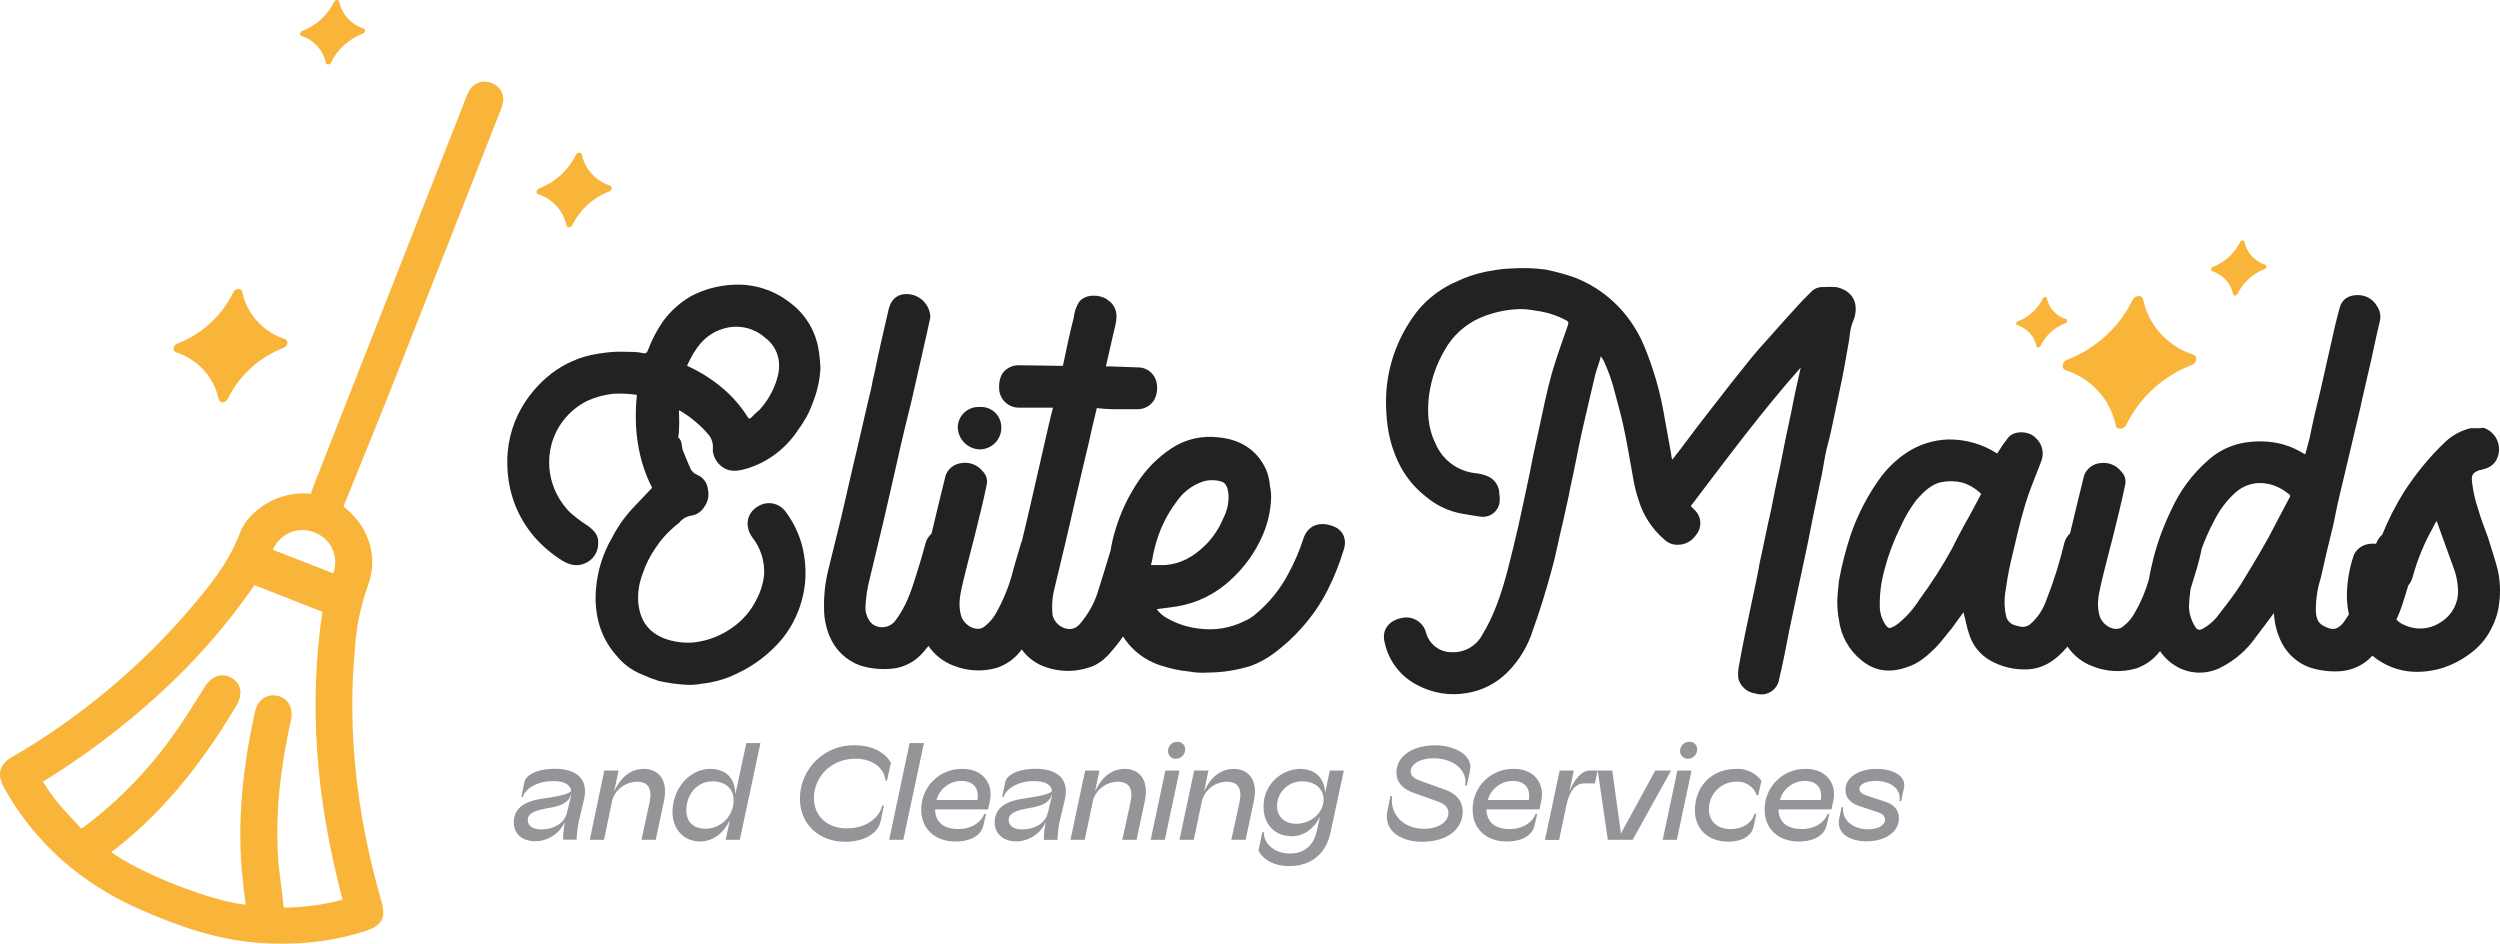 <svg xmlns="http://www.w3.org/2000/svg" width="710" height="268" viewBox="0 0 710 268" fill="none"><path d="M145.919 233.596C145.919 229.87 148.402 227.627 154.073 226.812C157.652 226.255 161.622 225.697 162.215 224.581C161.902 222.651 159.978 221.825 157.059 221.825C152.261 221.825 149.028 224.257 148.48 226.344H148.055L148.961 221.981C149.364 220.341 152.115 218.333 157.585 218.333C164.161 218.333 167.069 221.591 165.884 226.935L164.43 233.061C164.035 234.839 163.81 236.651 163.759 238.472H159.911C159.917 236.743 160.101 235.02 160.459 233.329C159.747 234.956 158.583 236.345 157.104 237.334C155.626 238.322 153.895 238.868 152.115 238.907C148.637 238.974 145.919 237.022 145.919 233.596ZM153.748 235.56C156.936 235.56 160.235 234.076 161.03 230.773L162.092 226.411C162.166 226.13 162.203 225.842 162.204 225.552C161.421 228.296 158.781 228.966 155.393 229.557C152.004 230.149 149.89 230.93 149.89 232.905C149.901 234.5 151.232 235.56 153.76 235.56H153.748Z" fill="#959599"></path><path d="M171.621 218.835H175.67L174.417 224.771C176.218 220.877 179.014 218.366 182.839 218.366C187.201 218.366 189.841 221.713 188.544 227.627L186.217 238.506H182.168L184.484 227.872C185.278 224.179 184.249 222.015 180.905 222.015C179.348 222.029 177.836 222.529 176.58 223.446C175.324 224.363 174.387 225.649 173.903 227.125L171.543 238.506H167.494L171.621 218.835Z" fill="#959599"></path><path d="M208.844 225.596L211.953 211.024H215.968L210.108 238.506H206.092L207.311 232.86C205.656 236.308 202.782 238.974 198.811 238.974C194.404 238.974 190.982 235.716 190.982 230.572C190.982 224.213 195.624 218.366 201.719 218.366C206.215 218.366 208.765 221.033 208.844 225.596ZM194.908 230.059C194.908 233.284 196.798 235.359 200.377 235.359C201.446 235.351 202.501 235.129 203.483 234.708C204.465 234.287 205.352 233.674 206.093 232.906C206.833 232.138 207.413 231.23 207.797 230.235C208.181 229.24 208.362 228.179 208.329 227.114C208.329 223.766 205.69 221.892 202.312 221.892C197.67 221.959 194.908 225.942 194.908 230.104V230.059Z" fill="#959599"></path><path d="M227.175 226.846C227.175 224.814 227.582 222.803 228.374 220.931C229.166 219.059 230.326 217.364 231.786 215.947C233.246 214.531 234.976 213.42 236.874 212.682C238.771 211.944 240.798 211.592 242.834 211.649C247.084 211.649 251.099 213.3 253.023 216.603L251.905 221.669H251.502C251.077 218.054 247.766 215.465 243.002 215.465C235.877 215.465 231.157 220.765 231.157 226.623C231.157 231.688 234.781 235.259 240.563 235.259C245.954 235.259 249.735 232.28 250.562 228.787H251.032L250.126 233.139C249.265 237.066 244.892 239.064 240.06 239.064C232.443 239.052 227.175 233.953 227.175 226.846Z" fill="#959599"></path><path d="M258.336 211.024H262.396L256.546 238.506H252.52L258.336 211.024Z" fill="#959599"></path><path d="M261.635 229.992C261.608 228.438 261.899 226.895 262.49 225.457C263.081 224.019 263.96 222.716 265.073 221.628C266.185 220.54 267.509 219.689 268.962 219.128C270.415 218.568 271.967 218.308 273.524 218.366C278.792 218.366 282.26 222.294 281.119 227.471L280.604 229.87H265.572C265.572 233.362 267.932 235.449 272.104 235.449C276.276 235.449 278.815 233.217 279.508 231.175H280.034L279.251 234.522C278.692 236.921 276.175 238.986 271.332 238.986C265.494 238.974 261.635 235.348 261.635 229.992ZM277.573 227.203C278.132 224.213 276.746 221.78 272.976 221.78C271.375 221.8 269.824 222.34 268.559 223.319C267.293 224.297 266.382 225.661 265.964 227.203H277.573Z" fill="#959599"></path><path d="M282.494 233.596C282.494 229.87 284.966 227.627 290.637 226.812C294.216 226.255 298.198 225.697 298.779 224.581C298.466 222.651 296.542 221.825 293.623 221.825C288.825 221.825 285.604 224.257 285.044 226.344H284.619L285.525 221.981C285.917 220.341 288.668 218.333 294.138 218.333C300.714 218.333 303.622 221.591 302.448 226.935L300.983 233.117C300.586 234.895 300.365 236.707 300.323 238.528H296.464C296.47 236.799 296.653 235.076 297.012 233.384C296.301 235.012 295.137 236.403 293.658 237.391C292.18 238.38 290.448 238.926 288.668 238.963C285.212 238.974 282.494 237.022 282.494 233.596ZM290.324 235.56C293.511 235.56 296.822 234.076 297.605 230.773L298.667 226.411C298.741 226.13 298.779 225.842 298.779 225.552C297.996 228.296 295.357 228.966 291.979 229.557C288.601 230.149 286.465 230.93 286.465 232.905C286.465 234.5 287.863 235.56 290.324 235.56Z" fill="#959599"></path><path d="M308.185 218.835H312.245L310.982 224.771C312.794 220.877 315.59 218.366 319.404 218.366C323.766 218.366 326.405 221.713 325.108 227.627L322.781 238.506H318.733L321.059 227.872C321.842 224.179 320.824 222.015 317.469 222.015C315.913 222.03 314.401 222.532 313.145 223.448C311.889 224.365 310.953 225.65 310.467 227.125L308.062 238.506H304.014L308.185 218.835Z" fill="#959599"></path><path d="M330.969 218.835H334.984L330.812 238.506H326.797L330.969 218.835ZM331.718 213.256C331.72 212.913 331.789 212.573 331.923 212.257C332.057 211.94 332.252 211.654 332.497 211.413C332.743 211.172 333.033 210.982 333.353 210.854C333.672 210.726 334.014 210.663 334.358 210.667C334.65 210.652 334.942 210.697 335.216 210.799C335.49 210.902 335.74 211.059 335.95 211.263C336.16 211.466 336.325 211.71 336.436 211.98C336.547 212.25 336.601 212.54 336.595 212.832C336.592 213.54 336.307 214.218 335.804 214.718C335.301 215.218 334.62 215.499 333.91 215.499C333.621 215.502 333.333 215.447 333.065 215.337C332.797 215.228 332.554 215.066 332.349 214.861C332.145 214.656 331.984 214.412 331.876 214.144C331.767 213.876 331.714 213.589 331.718 213.3V213.256Z" fill="#959599"></path><path d="M339.145 218.835H343.205L341.941 224.771C343.753 220.877 346.549 218.366 350.363 218.366C354.736 218.366 357.364 221.713 356.067 227.627L353.752 238.506H349.692L352.018 227.872C352.801 224.179 351.783 222.015 348.439 222.015C346.882 222.03 345.368 222.53 344.11 223.447C342.853 224.363 341.914 225.649 341.426 227.125L339.033 238.506H334.973L339.145 218.835Z" fill="#959599"></path><path d="M357.398 241.496L358.516 236.386H358.997C358.684 238.974 361.469 242.4 366.312 242.4C370.529 242.4 373.023 240.001 373.906 236.274L374.891 231.911C373.325 235.136 370.484 237.49 366.86 237.49C362.062 237.49 358.841 234.143 358.841 229.167C358.789 226.377 359.841 223.679 361.769 221.658C363.697 219.636 366.346 218.454 369.142 218.366C373.828 218.366 376.188 221.267 376.345 225.239L377.653 218.835H381.657L377.843 236.542C376.591 242.4 372.374 245.97 366.2 245.97C361.681 245.97 358.55 244.006 357.398 241.496ZM375.897 227.08C375.897 224.023 373.459 221.903 369.88 221.903C368.945 221.881 368.015 222.045 367.144 222.385C366.273 222.726 365.479 223.236 364.808 223.887C364.138 224.537 363.604 225.314 363.238 226.173C362.872 227.032 362.681 227.955 362.677 228.888C362.677 231.878 364.757 233.953 368.146 233.953C372.24 233.953 375.897 230.885 375.897 227.08Z" fill="#959599"></path><path d="M393.994 230.461L394.9 226.065H395.37C394.665 231.052 398.356 235.37 404.418 235.37C408.4 235.37 411.274 233.563 411.352 230.907C411.352 229.368 410.447 228.352 408.165 227.56L401.353 225.128C398.557 224.112 396.589 222.338 396.589 219.326C396.589 214.863 401.063 211.66 407.572 211.66C413.164 211.66 418.388 214.494 417.493 218.812L416.587 223.086H416.106C416.855 218.623 412.605 215.354 407.158 215.354C402.83 215.354 400.626 217.317 400.626 219.125C400.626 220.419 401.745 221.167 403.568 221.836L410.279 224.224C413.511 225.34 415.401 227.448 415.401 230.428C415.401 235.616 410.827 239.064 403.948 239.064C397.338 239.052 392.999 235.638 393.994 230.461Z" fill="#959599"></path><path d="M418.231 229.992C418.204 228.438 418.495 226.895 419.086 225.457C419.677 224.019 420.556 222.716 421.668 221.628C422.781 220.54 424.104 219.689 425.558 219.128C427.011 218.568 428.563 218.308 430.12 218.366C435.388 218.366 438.855 222.294 437.715 227.471L437.2 229.87H422.168C422.168 233.362 424.528 235.449 428.7 235.449C432.872 235.449 435.411 233.217 436.093 231.175H436.574L435.78 234.522C435.232 236.921 432.715 238.986 427.872 238.986C422.079 238.974 418.231 235.348 418.231 229.992ZM434.169 227.203C434.717 224.213 433.341 221.78 429.561 221.78C427.962 221.803 426.413 222.344 425.15 223.322C423.887 224.301 422.977 225.663 422.559 227.203H434.169Z" fill="#959599"></path><path d="M442.938 218.835H446.953L445.7 224.849C446.998 221.501 449.156 218.835 451.405 218.835H453.72L452.937 222.494H449.872C447.468 222.494 445.734 224.648 444.906 228.497L442.781 238.539H438.766L442.938 218.835Z" fill="#959599"></path><path d="M453.753 218.835H457.869L460.352 236.687L470.105 218.835H474.579L463.674 238.506H456.628L453.753 218.835Z" fill="#959599"></path><path d="M476.38 218.835H480.395L476.223 238.506H472.208L476.38 218.835ZM477.129 213.256C477.131 212.913 477.2 212.573 477.334 212.257C477.468 211.94 477.663 211.653 477.908 211.413C478.154 211.172 478.444 210.982 478.764 210.854C479.083 210.726 479.425 210.663 479.769 210.667C480.061 210.65 480.354 210.694 480.629 210.796C480.904 210.898 481.154 211.055 481.365 211.259C481.575 211.462 481.74 211.707 481.851 211.978C481.961 212.249 482.014 212.54 482.006 212.832C482.003 213.538 481.72 214.215 481.22 214.714C480.719 215.214 480.041 215.496 479.333 215.499C478.751 215.49 478.195 215.256 477.784 214.845C477.373 214.435 477.138 213.881 477.129 213.3V213.256Z" fill="#959599"></path><path d="M481.357 230.149C481.357 223.354 486.077 218.366 493.045 218.366C494.428 218.287 495.808 218.552 497.063 219.136C498.318 219.72 499.409 220.606 500.237 221.713L499.342 225.875H498.939C498.53 224.688 497.745 223.665 496.701 222.962C495.658 222.26 494.414 221.915 493.157 221.981C492.121 221.981 491.096 222.186 490.14 222.584C489.184 222.982 488.317 223.565 487.589 224.3C486.861 225.035 486.286 225.907 485.898 226.864C485.509 227.822 485.316 228.848 485.328 229.881C485.328 233.451 487.967 235.46 491.468 235.46C495.45 235.46 497.81 233.15 498.313 231.108H498.794L498.045 234.712C497.575 236.944 495.371 239.03 490.763 239.03C485.07 238.974 481.357 235.482 481.357 230.149Z" fill="#959599"></path><path d="M501.165 229.992C501.138 228.438 501.429 226.895 502.02 225.457C502.611 224.019 503.49 222.716 504.602 221.628C505.715 220.54 507.038 219.689 508.491 219.128C509.945 218.568 511.497 218.308 513.054 218.366C518.322 218.366 521.789 222.294 520.649 227.471L520.134 229.87H505.102C505.102 233.362 507.462 235.449 511.634 235.449C515.806 235.449 518.344 233.217 519.038 231.175H519.508L518.714 234.522C518.166 236.921 515.649 238.986 510.806 238.986C505.024 238.974 501.165 235.348 501.165 229.992ZM517.103 227.203C517.651 224.213 516.275 221.78 512.495 221.78C510.896 221.803 509.347 222.344 508.084 223.322C506.821 224.301 505.911 225.663 505.493 227.203H517.103Z" fill="#959599"></path><path d="M522.338 232.425L523.009 229.245H523.478C523.009 232.737 526.073 235.527 530.603 235.527C533.399 235.527 535.356 234.344 535.356 232.771C535.356 231.833 534.73 231.13 533.12 230.617L528.075 228.932C525.525 228.107 524.105 226.567 524.105 224.291C524.105 220.765 527.885 218.366 532.918 218.366C537.951 218.366 541.385 220.598 540.747 223.666L539.931 227.515H539.45C540.009 224.168 537.135 221.78 532.65 221.78C529.932 221.78 528.075 222.762 528.075 224.012C528.075 224.838 528.668 225.429 530.044 225.898L535.356 227.672C537.918 228.453 539.293 230.059 539.293 232.38C539.293 236.23 535.513 238.93 530.167 238.93C524.82 238.93 521.51 236.352 522.338 232.425Z" fill="#959599"></path><path d="M139.689 23.631C138.574 23.11 137.302 23.026 136.128 23.396C134.953 23.766 133.961 24.563 133.347 25.629C132.943 26.295 132.609 27.002 132.352 27.737L132.195 28.172L117.085 66.633C106.56 93.411 94.313 124.575 88.81 138.645C88.614 139.163 88.461 139.697 88.352 140.24C83.81 139.745 79.233 140.787 75.355 143.197C71.664 145.585 69.293 148.274 68.108 151.442C64.819 160.257 58.679 167.443 53.266 173.758C39.03 190.179 22.162 204.129 3.349 215.041C-0.264 217.183 -0.935 219.984 1.246 223.867C9.925 239.376 23.034 251.025 40.191 258.456C49.91 262.684 61.587 267.103 74.584 267.839C76.407 267.94 78.185 267.995 79.952 267.995C88.101 268.085 96.21 266.856 103.965 264.358C108.439 262.874 109.647 260.631 108.35 256.101C101.125 230.907 98.664 207.365 100.8 184.157C101.185 178.126 102.409 172.178 104.435 166.483C107.477 158.673 105.05 150.014 98.25 144.435L97.546 143.844L101.102 135.085C104.077 127.755 107.153 120.19 110.117 112.77C115.027 100.43 136.636 45.411 141.758 32.346L141.948 31.877C142.271 31.129 142.533 30.357 142.731 29.567C143.072 28.377 142.947 27.103 142.382 26.002C141.818 24.9 140.855 24.053 139.689 23.631ZM82.301 151.242C83.49 150.745 84.771 150.504 86.06 150.532C87.349 150.561 88.618 150.86 89.783 151.409C90.905 151.883 91.916 152.583 92.755 153.464C93.594 154.345 94.243 155.389 94.66 156.53C95.376 158.567 95.376 160.786 94.66 162.823L77.458 156.129C78.44 153.978 80.157 152.246 82.301 151.242ZM81.182 257.764C81 257.78 80.817 257.78 80.634 257.764C80.569 257.577 80.527 257.382 80.511 257.184C80.332 255.51 80.12 253.836 79.907 252.163C79.471 248.815 79.035 245.345 78.867 241.953C78.308 230.651 79.505 218.723 82.636 204.419C82.844 203.628 82.89 202.803 82.771 201.994C82.651 201.185 82.37 200.409 81.943 199.711C81.561 199.144 81.066 198.662 80.489 198.295C79.911 197.928 79.264 197.685 78.588 197.579C75.59 197.022 73.163 198.829 72.414 202.199C68.823 218.355 67.571 232.76 68.6 246.227C68.823 249.15 69.181 252.096 69.528 254.941L69.763 256.938C59.965 255.956 39.766 248.012 31.612 241.998C45.034 231.822 56.297 218.567 67.09 200.48C69.058 197.133 68.577 194.199 65.815 192.536C63.701 191.264 60.58 191.264 58.164 195.069C57.527 196.062 56.901 197.066 56.274 198.07C54.518 200.86 52.706 203.761 50.794 206.494C43.443 217.378 34.33 226.966 23.828 234.868C23.602 235.034 23.363 235.179 23.112 235.304C22.954 235.192 22.811 235.06 22.687 234.913C21.814 233.92 20.897 232.938 19.991 231.967C18.683 230.573 17.341 229.133 16.133 227.66C14.925 226.188 13.896 224.592 12.777 222.896L12.173 222.015C23.975 214.748 35.063 206.387 45.291 197.044C55.436 187.811 64.491 177.453 72.279 166.171L91.573 173.769C87.681 199.521 89.56 226.288 97.299 255.51C92.029 256.919 86.605 257.676 81.149 257.764H81.182Z" fill="#F9B43A"></path><path d="M622.842 100.697C619.299 99.559 616.117 97.512 613.615 94.761C611.127 92.026 609.414 88.679 608.649 85.065C608.347 83.682 606.412 83.771 605.652 85.188C601.837 92.984 595.203 99.048 587.085 102.159C585.564 102.739 585.307 104.692 586.671 105.149C590.217 106.278 593.4 108.322 595.899 111.074C598.389 113.812 600.103 117.163 600.865 120.781C601.167 122.165 603.102 122.087 603.862 120.658C607.676 112.859 614.31 106.791 622.429 103.676C623.95 103.118 624.229 101.144 622.842 100.697Z" fill="#F9B43A"></path><path d="M173.232 52.708C171.238 52.064 169.449 50.91 168.042 49.361C166.637 47.825 165.671 45.941 165.246 43.905C165.078 43.124 163.971 43.179 163.557 43.972C161.419 48.358 157.688 51.768 153.122 53.511C152.261 53.835 152.127 54.94 152.887 55.196C154.877 55.829 156.664 56.976 158.066 58.52C159.469 60.064 160.437 61.951 160.873 63.989C161.041 64.758 162.148 64.714 162.551 63.91C164.704 59.531 168.434 56.124 172.997 54.371C173.847 54.069 174.004 52.954 173.232 52.708Z" fill="#F9B43A"></path><path d="M50.067 100.084C53.074 101.058 55.773 102.801 57.896 105.138C60.011 107.474 61.47 110.326 62.124 113.406C62.381 114.589 64.07 114.522 64.685 113.305C67.925 106.643 73.582 101.458 80.511 98.8C81.797 98.321 82.032 96.636 80.858 96.257C77.851 95.282 75.152 93.54 73.029 91.202C70.907 88.871 69.448 86.016 68.801 82.934C68.533 81.751 66.855 81.819 66.24 83.035C63.001 89.694 57.348 94.878 50.425 97.54C49.116 98.031 48.904 99.704 50.067 100.084Z" fill="#F9B43A"></path><path d="M85.656 10.242C87.377 10.788 88.921 11.778 90.134 13.113C91.346 14.448 92.182 16.079 92.557 17.84C92.703 18.51 93.676 18.465 94.011 17.773C95.872 13.989 99.095 11.045 103.037 9.528C103.775 9.249 103.91 8.301 103.239 8.077C101.518 7.532 99.973 6.541 98.761 5.206C97.549 3.872 96.713 2.241 96.338 0.479C96.192 -0.19 95.219 -0.146 94.884 0.535C93.025 4.323 89.802 7.272 85.858 8.792C85.119 9.071 84.996 10.019 85.656 10.242Z" fill="#F9B43A"></path><path d="M586.727 90.633C585.378 90.209 584.163 89.44 583.204 88.402C582.252 87.357 581.596 86.079 581.303 84.697C581.191 84.173 580.43 84.206 580.184 84.753C578.723 87.728 576.191 90.043 573.093 91.236C572.512 91.448 572.411 92.195 572.937 92.351C574.286 92.775 575.501 93.545 576.46 94.583C577.409 95.628 578.061 96.907 578.35 98.287C578.473 98.812 579.222 98.789 579.468 98.287C580.921 95.306 583.456 92.988 586.56 91.805C587.152 91.559 587.253 90.812 586.727 90.633Z" fill="#F9B43A"></path><path d="M643.322 75.191C641.851 74.713 640.529 73.864 639.485 72.725C638.451 71.59 637.74 70.199 637.427 68.697C637.293 68.128 636.477 68.162 636.175 68.753C634.594 71.99 631.839 74.507 628.468 75.793C627.831 76.039 627.73 76.853 628.301 77.032C629.77 77.506 631.089 78.356 632.126 79.498C633.159 80.635 633.873 82.025 634.195 83.526C634.318 84.106 635.134 84.072 635.436 83.47C637.021 80.236 639.774 77.72 643.143 76.429C643.78 76.195 643.892 75.381 643.322 75.191Z" fill="#F9B43A"></path><path d="M224.357 85.958C219.796 82.363 214.077 80.554 208.273 80.87C203.997 81.049 199.817 82.193 196.049 84.218C193.106 85.966 190.534 88.27 188.477 91.001C186.621 93.625 185.116 96.48 184.003 99.492C183.69 100.418 183.074 100.418 182.448 100.262C181.689 100.082 180.913 99.977 180.133 99.95C178.12 99.95 175.95 99.805 173.948 99.95C171.816 100.121 169.698 100.43 167.606 100.876C162.952 101.965 158.643 104.193 155.068 107.359C152.3 109.791 149.95 112.659 148.111 115.849C145.248 120.87 143.853 126.591 144.085 132.363C144.181 136.111 144.915 139.816 146.255 143.32C147.574 146.703 149.466 149.835 151.847 152.581C154.121 155.156 156.759 157.389 159.676 159.208C162.003 160.603 164.318 161.06 166.79 159.677C167.744 159.137 168.535 158.35 169.08 157.4C169.625 156.45 169.904 155.371 169.888 154.277C170.044 151.956 168.646 150.572 166.946 149.334C165.145 148.19 163.439 146.902 161.846 145.484C160.003 143.618 158.534 141.417 157.518 139.002C155.826 135 155.5 130.554 156.589 126.349C157.349 123.436 158.777 120.739 160.761 118.472C162.451 116.553 164.498 114.98 166.79 113.841C169.097 112.798 171.554 112.12 174.071 111.833C176.342 111.705 178.621 111.81 180.871 112.145C179.943 121.406 181.028 130.354 185.199 138.533C183.197 140.698 181.341 142.55 179.484 144.558C177.215 147.027 175.296 149.793 173.78 152.781C171.281 157.079 169.755 161.87 169.306 166.818C168.964 170.021 169.172 173.258 169.921 176.391C170.778 179.93 172.477 183.21 174.876 185.953C176.809 188.439 179.373 190.365 182.303 191.532C183.856 192.253 185.455 192.872 187.09 193.384C189.785 193.99 192.528 194.364 195.288 194.5C196.586 194.546 197.884 194.441 199.158 194.187C202.712 193.834 206.172 192.84 209.369 191.253C214.255 188.972 218.584 185.656 222.053 181.535C226.202 176.407 228.558 170.068 228.764 163.482C228.819 160.886 228.56 158.294 227.992 155.76C227.122 152.024 225.488 148.507 223.194 145.428C222.329 144.164 220.999 143.292 219.493 143.001C217.987 142.711 216.426 143.026 215.152 143.878C212.054 145.73 211.439 149.456 213.597 152.525C216 155.538 217.213 159.324 217.009 163.169C216.762 165.654 216.025 168.066 214.839 170.265C213.336 173.329 211.105 175.98 208.34 177.987C205.039 180.449 201.14 181.99 197.044 182.45C194.214 182.691 191.366 182.31 188.7 181.334C183.902 179.482 181.732 175.934 181.274 171.147C181.061 168.363 181.481 165.567 182.504 162.968C183.37 160.33 184.622 157.834 186.217 155.56C186.959 154.418 187.789 153.336 188.7 152.324C189.98 150.922 191.375 149.631 192.872 148.463C193.706 147.406 194.9 146.692 196.228 146.455C197.032 146.347 197.801 146.054 198.472 145.599C199.144 145.144 199.7 144.539 200.097 143.833C200.598 143.126 200.94 142.319 201.101 141.468C201.261 140.617 201.235 139.742 201.026 138.901C200.935 138.032 200.615 137.202 200.098 136.497C199.582 135.791 198.887 135.235 198.084 134.884C197.307 134.599 196.651 134.055 196.228 133.345C195.456 131.805 194.841 129.997 194.069 128.257C193.443 127.018 193.912 125.322 192.671 124.24C192.514 124.24 192.671 123.928 192.671 123.771C192.801 123.163 192.854 122.541 192.827 121.919C192.984 120.078 192.827 118.371 192.827 116.519C193.141 116.675 193.297 116.675 193.443 116.831C196.502 118.672 199.225 121.019 201.495 123.771C201.957 124.475 202.273 125.265 202.424 126.092C202.496 126.707 202.496 127.329 202.424 127.944C202.529 129 202.889 130.014 203.474 130.9C204.058 131.786 204.849 132.518 205.779 133.032C207.938 134.148 210.108 133.657 212.277 133.032C218.204 131.161 223.291 127.286 226.661 122.075C228.444 119.737 229.852 117.136 230.833 114.366C232.085 111.263 232.818 107.976 233.003 104.636C232.939 102.671 232.733 100.714 232.387 98.778C231.429 93.647 228.56 89.067 224.357 85.958ZM220.688 107.571C219.718 110.835 218.025 113.84 215.734 116.363C214.926 117.045 214.153 117.768 213.418 118.527C212.949 118.996 212.635 118.996 212.3 118.371C210.399 115.359 208.05 112.654 205.332 110.349C202.432 107.868 199.207 105.792 195.747 104.179C195.59 104.179 195.433 104.022 195.12 103.866C197.29 99.079 200.075 94.94 205.332 93.378C207.364 92.728 209.531 92.617 211.619 93.055C213.708 93.493 215.646 94.466 217.243 95.877C219.287 97.356 220.674 99.568 221.113 102.047C221.416 103.894 221.259 105.787 220.655 107.559L220.688 107.571Z" fill="#222222"></path><path d="M278.032 127.621C278.859 127.648 279.682 127.508 280.454 127.209C281.225 126.911 281.928 126.46 282.521 125.884C283.113 125.307 283.582 124.618 283.901 123.856C284.219 123.094 284.38 122.276 284.373 121.451C284.391 120.649 284.241 119.853 283.932 119.113C283.623 118.373 283.163 117.705 282.581 117.152C281.999 116.6 281.307 116.175 280.551 115.904C279.794 115.634 278.99 115.524 278.188 115.582C277.415 115.543 276.641 115.656 275.912 115.915C275.182 116.174 274.511 116.575 273.937 117.093C273.363 117.611 272.896 118.237 272.564 118.935C272.233 119.633 272.042 120.389 272.003 121.16C271.994 122.801 272.613 124.383 273.733 125.583C274.853 126.784 276.391 127.513 278.032 127.621Z" fill="#222222"></path><path d="M377.955 149.222C374.399 148.106 371.3 149.378 370.126 153.083C369 156.559 367.547 159.921 365.786 163.124C363.568 167.299 360.577 171.016 356.973 174.081C355.846 175.133 354.534 175.969 353.103 176.547C349.311 178.376 345.07 179.073 340.889 178.555C337.504 178.24 334.228 177.189 331.293 175.476C330.193 174.866 329.242 174.02 328.508 172.999C330.521 172.698 332.378 172.542 334.235 172.229C339.905 171.298 345.173 168.717 349.379 164.809C353.383 161.218 356.552 156.797 358.662 151.855C360.054 148.63 360.842 145.177 360.988 141.668C361.047 140.477 360.942 139.283 360.675 138.12C360.562 136.475 360.185 134.859 359.557 133.333C356.928 127.621 352.13 124.842 346.258 124.229C341.426 123.577 336.522 124.729 332.49 127.465C329.042 129.78 326.054 132.711 323.676 136.112C320.473 140.72 318.065 145.83 316.552 151.23C316.064 152.873 315.69 154.547 315.433 156.24C314.315 160.023 313.107 163.85 311.944 167.588C311.021 170.729 309.502 173.665 307.47 176.235C306.351 177.774 305.155 179.013 302.839 178.544C301.919 178.334 301.073 177.878 300.391 177.226C299.71 176.573 299.219 175.749 298.969 174.84C298.654 172.315 298.809 169.754 299.428 167.286C301.441 158.951 303.454 150.617 305.311 142.282C306.698 136.569 307.94 130.868 309.326 125.311C309.953 122.22 310.725 119.141 311.496 115.894C312.933 116.07 314.378 116.175 315.825 116.206H323.408C324.327 116.155 325.219 115.873 326.001 115.388C326.783 114.902 327.429 114.228 327.882 113.428C328.315 112.545 328.565 111.585 328.619 110.604C328.673 109.622 328.529 108.64 328.195 107.715C327.838 106.823 327.248 106.043 326.487 105.454C325.726 104.866 324.822 104.491 323.866 104.368C321.081 104.212 318.14 104.212 315.198 104.056H314.08C315.008 100.195 315.78 96.346 316.708 92.641C317.637 88.937 316.865 86.616 314.237 84.92C312.067 83.537 308.208 83.537 306.508 85.69C305.632 87.029 305.098 88.561 304.953 90.153C303.835 94.616 302.795 99.258 301.866 103.888H300.614C297.057 103.888 293.344 103.732 289.63 103.732C288.676 103.674 287.721 103.855 286.856 104.261C285.99 104.667 285.24 105.283 284.676 106.053C283.989 107.276 283.667 108.67 283.747 110.07C283.73 110.824 283.867 111.574 284.149 112.274C284.431 112.974 284.852 113.61 285.388 114.143C285.923 114.676 286.561 115.095 287.263 115.375C287.966 115.655 288.718 115.79 289.474 115.771H299.048C298.119 119.319 297.348 122.868 296.565 126.271C295.446 131.046 294.406 135.677 293.321 140.463C292.303 144.926 291.263 149.389 290.201 153.73C290.015 154.127 289.869 154.542 289.765 154.968C289.149 157.133 288.523 159.141 287.908 161.295C286.827 165.834 285.11 170.199 282.808 174.26C281.98 175.698 280.874 176.957 279.553 177.964C277.394 179.66 273.681 177.652 272.909 174.728C272.138 171.805 272.596 169.317 273.211 166.55C274.33 161.607 275.694 156.664 276.925 151.732C278.043 147.102 279.251 142.472 280.179 137.841C280.374 137.133 280.373 136.386 280.176 135.679C279.979 134.971 279.594 134.331 279.061 133.824C278.354 132.935 277.42 132.252 276.358 131.845C275.295 131.439 274.143 131.325 273.021 131.515C272.017 131.628 271.065 132.021 270.274 132.649C269.483 133.276 268.885 134.113 268.547 135.063C267.932 137.685 267.317 140.151 266.691 142.628C265.997 145.629 265.27 148.586 264.554 151.554C263.704 152.292 263.103 153.274 262.832 154.366C262.06 157.3 261.132 160.38 260.204 163.292C258.806 167.922 257.262 172.396 254.164 176.413C252.307 178.723 248.449 178.723 246.894 176.257C246.152 175.165 245.762 173.872 245.775 172.553C245.872 170.427 246.134 168.312 246.558 166.226C247.945 160.357 249.332 154.656 250.73 148.787C252.128 142.918 253.515 136.592 254.902 130.578C256.144 124.865 257.53 119.308 258.929 113.607C260.315 107.582 261.714 101.411 263.1 95.241C263.414 93.545 263.883 91.838 264.219 90.142C264.2 89.145 263.96 88.164 263.516 87.27C263.072 86.376 262.436 85.591 261.652 84.972C260.869 84.352 259.958 83.913 258.984 83.686C258.01 83.46 256.998 83.45 256.021 83.659C253.705 84.284 252.777 86.136 252.307 88.123C250.92 94.137 249.522 100.151 248.292 106.176C247.953 107.392 247.696 108.63 247.52 109.88C246.122 115.582 244.881 121.294 243.494 127.163C241.95 133.49 240.552 139.972 239.02 146.444C237.778 151.699 236.392 156.943 235.15 162.187C234.319 165.676 233.943 169.258 234.032 172.843C234.03 175.523 234.558 178.177 235.586 180.653C236.367 182.568 237.541 184.298 239.032 185.733C240.522 187.169 242.298 188.277 244.243 188.988C247.544 190.018 251.037 190.281 254.455 189.758C257.525 189.171 260.294 187.533 262.284 185.127C262.776 184.581 263.235 184.012 263.682 183.454C265.419 186.001 267.904 187.95 270.795 189.033C274.732 190.621 279.091 190.837 283.166 189.646C285.991 188.687 288.441 186.864 290.167 184.436C291.874 186.815 294.301 188.587 297.09 189.49C299.774 190.407 302.626 190.723 305.445 190.416C307.024 190.211 308.577 189.837 310.076 189.3C312.861 188.185 314.717 186.221 316.574 183.9C317.436 182.908 318.221 181.853 318.923 180.742C319.393 181.456 319.896 182.148 320.444 182.829C323.096 185.986 326.664 188.247 330.656 189.3C332.92 190.004 335.251 190.472 337.612 190.695C339.344 191.027 341.111 191.132 342.869 191.007C344.943 191.007 347.015 190.85 349.065 190.539C351.105 190.22 353.12 189.758 355.094 189.155C357.545 188.284 359.843 187.034 361.905 185.451C364.782 183.317 367.426 180.886 369.79 178.198C372.664 174.974 375.108 171.392 377.061 167.543C378.87 163.959 380.367 160.226 381.534 156.385C382.753 153.083 381.355 150.148 377.955 149.222ZM327.557 157.244C327.609 157.053 327.65 156.86 327.68 156.664C327.77 156.229 327.871 155.805 327.994 155.392C329.156 150.698 331.26 146.288 334.179 142.427C336.003 139.738 338.67 137.728 341.762 136.714C343.378 136.257 345.089 136.257 346.705 136.714C348.26 137.027 348.719 138.723 348.875 140.262C349.045 142.613 348.561 144.964 347.477 147.057C346.248 150.076 344.405 152.808 342.064 155.08C338.82 158.17 335.264 160.168 330.879 160.48H326.853C327.188 159.353 327.367 158.282 327.557 157.244Z" fill="#222222"></path><path d="M524.977 97.528C525.29 96.145 525.29 94.75 525.604 93.367C525.917 91.983 526.375 91.046 526.722 90.019C527.84 85.556 525.794 82.454 521.454 81.528C520.27 81.45 519.082 81.45 517.897 81.528C517.238 81.474 516.575 81.57 515.959 81.81C515.342 82.05 514.789 82.427 514.341 82.912L511.869 85.389C508.614 88.937 505.527 92.329 502.429 95.877C500.416 98.042 498.414 100.34 496.557 102.672C493.459 106.522 490.361 110.382 487.43 114.243C484.019 118.561 480.72 122.89 477.521 127.208C476.592 128.324 475.821 129.518 474.892 130.555C474.735 130.001 474.633 129.433 474.59 128.859C473.819 124.842 473.192 120.837 472.421 116.82C471.243 110.363 469.368 104.052 466.828 97.997C464.85 93.316 461.899 89.107 458.171 85.646C455.012 82.733 451.337 80.433 447.333 78.862C444.563 77.875 441.721 77.099 438.833 76.541C435.704 76.134 432.542 76.033 429.393 76.24C427.515 76.288 425.645 76.494 423.801 76.853C420.428 77.354 417.146 78.342 414.059 79.788C409.533 81.659 405.546 84.627 402.461 88.424C400.358 91.137 398.589 94.093 397.193 97.227C395.01 102.157 393.803 107.461 393.636 112.848C393.584 115.218 393.689 117.588 393.949 119.944C394.356 123.809 395.403 127.579 397.047 131.102C398.873 135.049 401.633 138.496 405.089 141.144C407.643 143.288 410.66 144.816 413.903 145.607C415.916 146.064 418.231 146.377 420.401 146.723C421.605 146.913 422.837 146.636 423.843 145.95C424.85 145.263 425.555 144.218 425.814 143.029C425.971 142.159 425.971 141.267 425.814 140.396C425.843 139.261 425.516 138.146 424.879 137.206C424.241 136.265 423.324 135.547 422.258 135.152C421.215 134.755 420.124 134.496 419.014 134.382C416.558 134.12 414.217 133.21 412.232 131.745C410.246 130.28 408.688 128.313 407.717 126.048C405.548 121.73 405.246 117.121 405.861 112.156C406.484 107.632 408.005 103.278 410.335 99.347C412.608 95.301 416.142 92.104 420.401 90.243C423.942 88.73 427.736 87.894 431.586 87.777C433.144 87.779 434.699 87.936 436.227 88.245C439.261 88.624 442.198 89.566 444.884 91.024C445.354 91.325 445.51 91.481 445.354 92.139C443.799 96.77 442.099 101.244 440.712 106.031C439.314 111.13 438.229 116.374 437.155 121.462C436.227 125.635 435.299 129.796 434.527 133.958C433.409 139.214 432.357 144.301 431.172 149.579C430.243 153.752 429.17 157.914 428.085 162.243C426.385 168.558 424.371 174.74 420.96 180.296C420.145 181.827 418.917 183.1 417.415 183.972C415.913 184.843 414.197 185.278 412.46 185.228C410.797 185.276 409.165 184.772 407.821 183.794C406.477 182.817 405.496 181.421 405.033 179.827C404.721 178.492 403.943 177.31 402.84 176.493C401.736 175.676 400.377 175.276 399.005 175.364C394.665 175.822 392.193 178.712 393.278 182.617C393.847 185.199 394.989 187.622 396.621 189.705C398.253 191.789 400.333 193.481 402.707 194.656C406.977 196.906 411.878 197.668 416.632 196.821C420.898 196.124 424.843 194.129 427.928 191.108C431.372 187.715 433.924 183.526 435.355 178.913C437.368 173.334 439.068 167.755 440.611 162.098C441.853 157.769 442.625 153.295 443.71 148.977C444.481 145.272 445.41 141.724 446.025 138.176C447.266 132.776 448.195 127.375 449.38 122.131C450.566 116.887 451.863 111.476 453.094 106.231C453.563 104.536 454.212 102.996 454.648 101.144C454.95 101.757 455.263 102.07 455.42 102.371C456.795 105.347 457.882 108.449 458.663 111.632C459.435 114.722 460.364 117.646 460.99 120.736C462.108 125.679 462.847 130.611 463.775 135.554C464.119 137.7 464.635 139.816 465.318 141.88C466.609 146.254 469.133 150.166 472.588 153.15C473.146 153.716 473.825 154.149 474.575 154.416C475.325 154.683 476.126 154.776 476.917 154.689C477.841 154.638 478.74 154.375 479.545 153.92C480.351 153.466 481.04 152.831 481.558 152.067C482.418 151.113 482.894 149.875 482.894 148.592C482.894 147.308 482.418 146.07 481.558 145.116L480.171 143.732C490.372 130.343 500.304 116.876 511.41 104.379C510.482 108.541 509.554 112.558 508.782 116.72C507.552 122.299 506.467 127.677 505.426 133.077C504.498 137.094 503.726 141.11 502.955 144.971C501.836 149.746 500.941 154.533 499.857 159.32C499.085 163.638 498.156 167.956 497.228 172.274C496.11 177.674 494.902 183.086 493.973 188.486C493.645 189.847 493.543 191.253 493.671 192.648C493.957 193.784 494.584 194.805 495.467 195.577C496.35 196.348 497.449 196.833 498.615 196.966C499.342 197.202 500.113 197.275 500.872 197.177C501.63 197.079 502.358 196.813 503 196.4C503.643 195.986 504.185 195.435 504.588 194.786C504.99 194.137 505.242 193.406 505.326 192.648C506.444 188.017 507.339 183.231 508.267 178.455C509.196 174.126 510.124 169.652 511.052 165.334C512.283 159.621 513.524 153.919 514.609 148.207C515.381 144.502 516.153 140.642 516.924 136.937C517.551 134.472 517.853 132.006 518.322 129.529C518.792 127.052 519.552 124.753 520.022 122.432C520.951 118.271 521.722 114.098 522.651 109.936C523.579 105.774 524.217 101.701 524.977 97.528Z" fill="#222222"></path><path d="M709.367 161.886C708.595 158.795 707.51 155.705 706.582 152.625C705.653 150.003 704.568 147.381 703.797 144.603C702.975 142.198 702.406 139.716 702.097 137.194C701.784 135.029 702.097 134.26 704.255 133.49C704.685 133.461 705.105 133.355 705.497 133.177C706.81 132.889 707.967 132.121 708.74 131.024C709.246 130.223 709.568 129.322 709.684 128.383C709.8 127.444 709.708 126.491 709.413 125.592C709.119 124.693 708.629 123.87 707.979 123.181C707.329 122.492 706.535 121.955 705.653 121.607C705.254 121.451 704.811 121.451 704.412 121.607H701.627C699.105 122.221 696.771 123.439 694.827 125.155C692.447 127.364 690.223 129.735 688.172 132.251C686.232 134.619 684.425 137.093 682.758 139.66C680.348 143.52 678.279 147.582 676.573 151.799C675.766 152.516 675.154 153.426 674.795 154.444C674.253 154.371 673.704 154.371 673.162 154.444C672.184 154.501 671.239 154.816 670.423 155.357C669.608 155.898 668.951 156.646 668.52 157.523C667.247 161.201 666.571 165.058 666.518 168.949C666.508 170.604 666.662 172.256 666.977 173.88C666.977 174.081 667.055 174.26 667.1 174.449C666.675 175.141 666.228 175.833 665.747 176.503C665.241 177.281 664.549 177.921 663.734 178.366C662.347 178.979 661.105 178.366 659.875 177.741C658.018 176.815 657.705 174.963 657.705 173.111C657.703 170.082 658.17 167.07 659.092 164.184C660.21 159.096 661.418 153.997 662.66 149.066C663.118 147.057 663.431 145.049 663.89 143.041C665.008 138.41 666.06 133.936 667.145 129.306C668.23 124.675 669.303 120.056 670.388 115.57C671.003 112.491 671.786 109.556 672.402 106.644C673.632 101.713 674.56 96.602 675.757 91.682C676.01 90.914 676.086 90.098 675.98 89.297C675.873 88.495 675.587 87.728 675.142 87.052C674.6 86.049 673.791 85.215 672.804 84.642C671.817 84.069 670.691 83.779 669.549 83.805C667.078 83.805 665.076 84.92 664.438 87.509C663.979 89.06 663.666 90.6 663.208 92.296C661.813 98.469 660.419 104.643 659.025 110.817C657.906 115.28 656.866 119.743 655.938 124.396C655.468 125.936 655.166 127.476 654.696 129.027C654.54 128.87 654.238 128.87 654.081 128.714C650.635 126.59 646.678 125.434 642.628 125.367C640.974 125.322 639.32 125.423 637.685 125.668C633.628 126.294 629.855 128.126 626.858 130.923C622.502 134.776 619.021 139.512 616.646 144.815C614.565 149.065 612.906 153.509 611.691 158.081C611.132 160.313 610.64 162.444 610.271 164.631C609.306 168.009 607.915 171.252 606.133 174.282C605.305 175.72 604.199 176.98 602.878 177.986C600.719 179.682 597.006 177.674 596.234 174.751C595.462 171.827 595.921 169.339 596.536 166.572C597.655 161.629 599.008 156.686 600.25 151.755C601.368 147.124 602.576 142.494 603.504 137.863C603.699 137.156 603.698 136.408 603.501 135.701C603.304 134.994 602.919 134.353 602.386 133.847C601.677 132.959 600.743 132.277 599.681 131.871C598.619 131.465 597.468 131.35 596.346 131.537C595.342 131.651 594.39 132.044 593.599 132.671C592.808 133.298 592.21 134.135 591.872 135.085C591.257 137.707 590.642 140.184 590.016 142.65C589.333 145.618 588.606 148.553 587.902 151.476C587.146 152.18 586.594 153.074 586.302 154.064C584.953 159.74 583.197 165.311 581.046 170.734C580.113 173.333 578.513 175.642 576.404 177.429C575.761 177.841 575.01 178.054 574.245 178.042C573.562 177.945 572.888 177.788 572.232 177.574C571.643 177.409 571.106 177.095 570.673 176.663C570.24 176.232 569.926 175.696 569.76 175.108C569.263 172.984 569.156 170.787 569.447 168.625C569.906 165.546 570.375 162.299 571.147 159.219C572.389 154.12 573.474 148.876 575.017 143.788C576.247 139.459 578.104 135.297 579.659 131.135C580.151 129.984 580.266 128.707 579.986 127.486C579.707 126.266 579.048 125.165 578.104 124.34C576.247 122.332 571.919 122.176 570.275 124.34C569.16 125.765 568.133 127.255 567.199 128.803C563.068 126.128 558.233 124.738 553.308 124.809C549.12 124.93 545.05 126.213 541.553 128.513C538.771 130.363 536.314 132.659 534.283 135.308C530.582 140.35 527.66 145.916 525.615 151.822C524.19 156.108 523.069 160.489 522.259 164.932C522.103 166.94 521.789 168.949 521.789 170.957C521.79 172.664 521.948 174.367 522.259 176.045C522.807 180.53 525.081 184.627 528.601 187.471C532.471 190.706 536.799 191.175 541.597 189.468C544.684 188.542 547.19 186.388 549.427 184.224C551.283 182.371 552.67 180.363 554.37 178.366C555.489 176.815 556.54 175.275 557.625 173.903C558.24 176.056 558.553 178.221 559.325 180.374C560.303 183.36 562.339 185.887 565.052 187.482C568.283 189.357 571.987 190.267 575.722 190.104C579.905 189.947 583.148 187.939 585.933 185.005C586.369 184.569 586.783 184.112 587.175 183.643C588.909 186.194 591.395 188.143 594.288 189.222C598.225 190.81 602.583 191.027 606.658 189.836C609.373 188.921 611.741 187.2 613.447 184.904C614.75 186.839 616.509 188.425 618.57 189.523C620.453 190.512 622.549 191.029 624.677 191.029C626.805 191.029 628.901 190.512 630.784 189.523C634.757 187.514 638.163 184.545 640.693 180.887C642.393 178.723 644.049 176.424 645.793 174.092C645.923 177.109 646.713 180.06 648.109 182.74C649.772 185.867 652.525 188.28 655.848 189.523C658.638 190.434 661.575 190.813 664.505 190.639C667.468 190.452 670.292 189.318 672.558 187.404C672.983 187.024 673.375 186.622 673.766 186.221C677.079 188.999 681.22 190.608 685.544 190.795C688.32 190.882 691.09 190.504 693.742 189.68C696.836 188.662 699.72 187.093 702.253 185.049C704.551 183.228 706.402 180.908 707.667 178.265C708.848 175.954 709.581 173.44 709.825 170.857C710.164 167.862 710.009 164.831 709.367 161.886ZM557.781 149.233C556.663 151.387 555.455 153.551 554.426 155.705C551.671 160.745 548.573 165.591 545.154 170.21C543.466 172.925 541.32 175.329 538.812 177.317C538.294 177.713 537.716 178.025 537.101 178.243C536.486 178.544 536.184 178.243 535.714 177.774C534.553 176.208 533.904 174.322 533.858 172.374C533.777 168.724 534.249 165.083 535.256 161.574C536.3 157.58 537.75 153.703 539.584 150.003C540.842 147.091 542.453 144.344 544.382 141.824C546.384 139.66 548.554 137.361 551.652 136.882C553.507 136.541 555.412 136.594 557.245 137.038C559.284 137.659 561.139 138.77 562.647 140.274C561.025 143.364 559.482 146.299 557.781 149.233ZM650.122 141.512C648.109 145.216 646.263 148.921 644.25 152.67C641.767 157.133 639.138 161.462 636.51 165.78C634.653 168.714 632.495 171.493 630.325 174.271C629.079 176.059 627.438 177.537 625.527 178.589C624.599 179.058 623.983 178.901 623.514 178.131C622.401 176.424 621.76 174.453 621.657 172.419C621.713 170.704 621.866 168.995 622.115 167.297C622.753 165.222 623.368 163.158 623.983 161.161C624.453 159.61 624.755 158.226 625.102 156.698C625.163 156.483 625.197 156.262 625.202 156.039C626.204 153.243 627.411 150.524 628.815 147.905C630.27 144.945 632.261 142.278 634.687 140.039C635.927 138.867 637.435 138.015 639.08 137.558C640.726 137.101 642.458 137.053 644.127 137.417C646.235 137.86 648.202 138.814 649.853 140.195C650.435 140.43 650.592 140.898 650.122 141.512ZM693.429 176.536C691.895 177.627 690.097 178.288 688.22 178.451C686.344 178.614 684.458 178.272 682.758 177.462C681.924 177.137 681.18 176.617 680.589 175.945C681.159 174.684 681.707 173.39 682.143 172.062C682.792 170.132 683.374 168.201 683.944 166.271C684.559 165.535 684.999 164.669 685.23 163.738C686.563 158.891 688.486 154.226 690.957 149.847C691.113 149.534 691.27 149.233 691.415 148.921C691.569 148.578 691.781 148.265 692.042 147.995C692.344 148.921 692.657 149.691 692.97 150.617C694.357 154.477 695.748 158.334 697.142 162.187C697.677 163.838 697.99 165.553 698.07 167.286C698.188 169.1 697.82 170.912 697.004 172.538C696.189 174.163 694.955 175.543 693.429 176.536Z" fill="#222222"></path></svg>